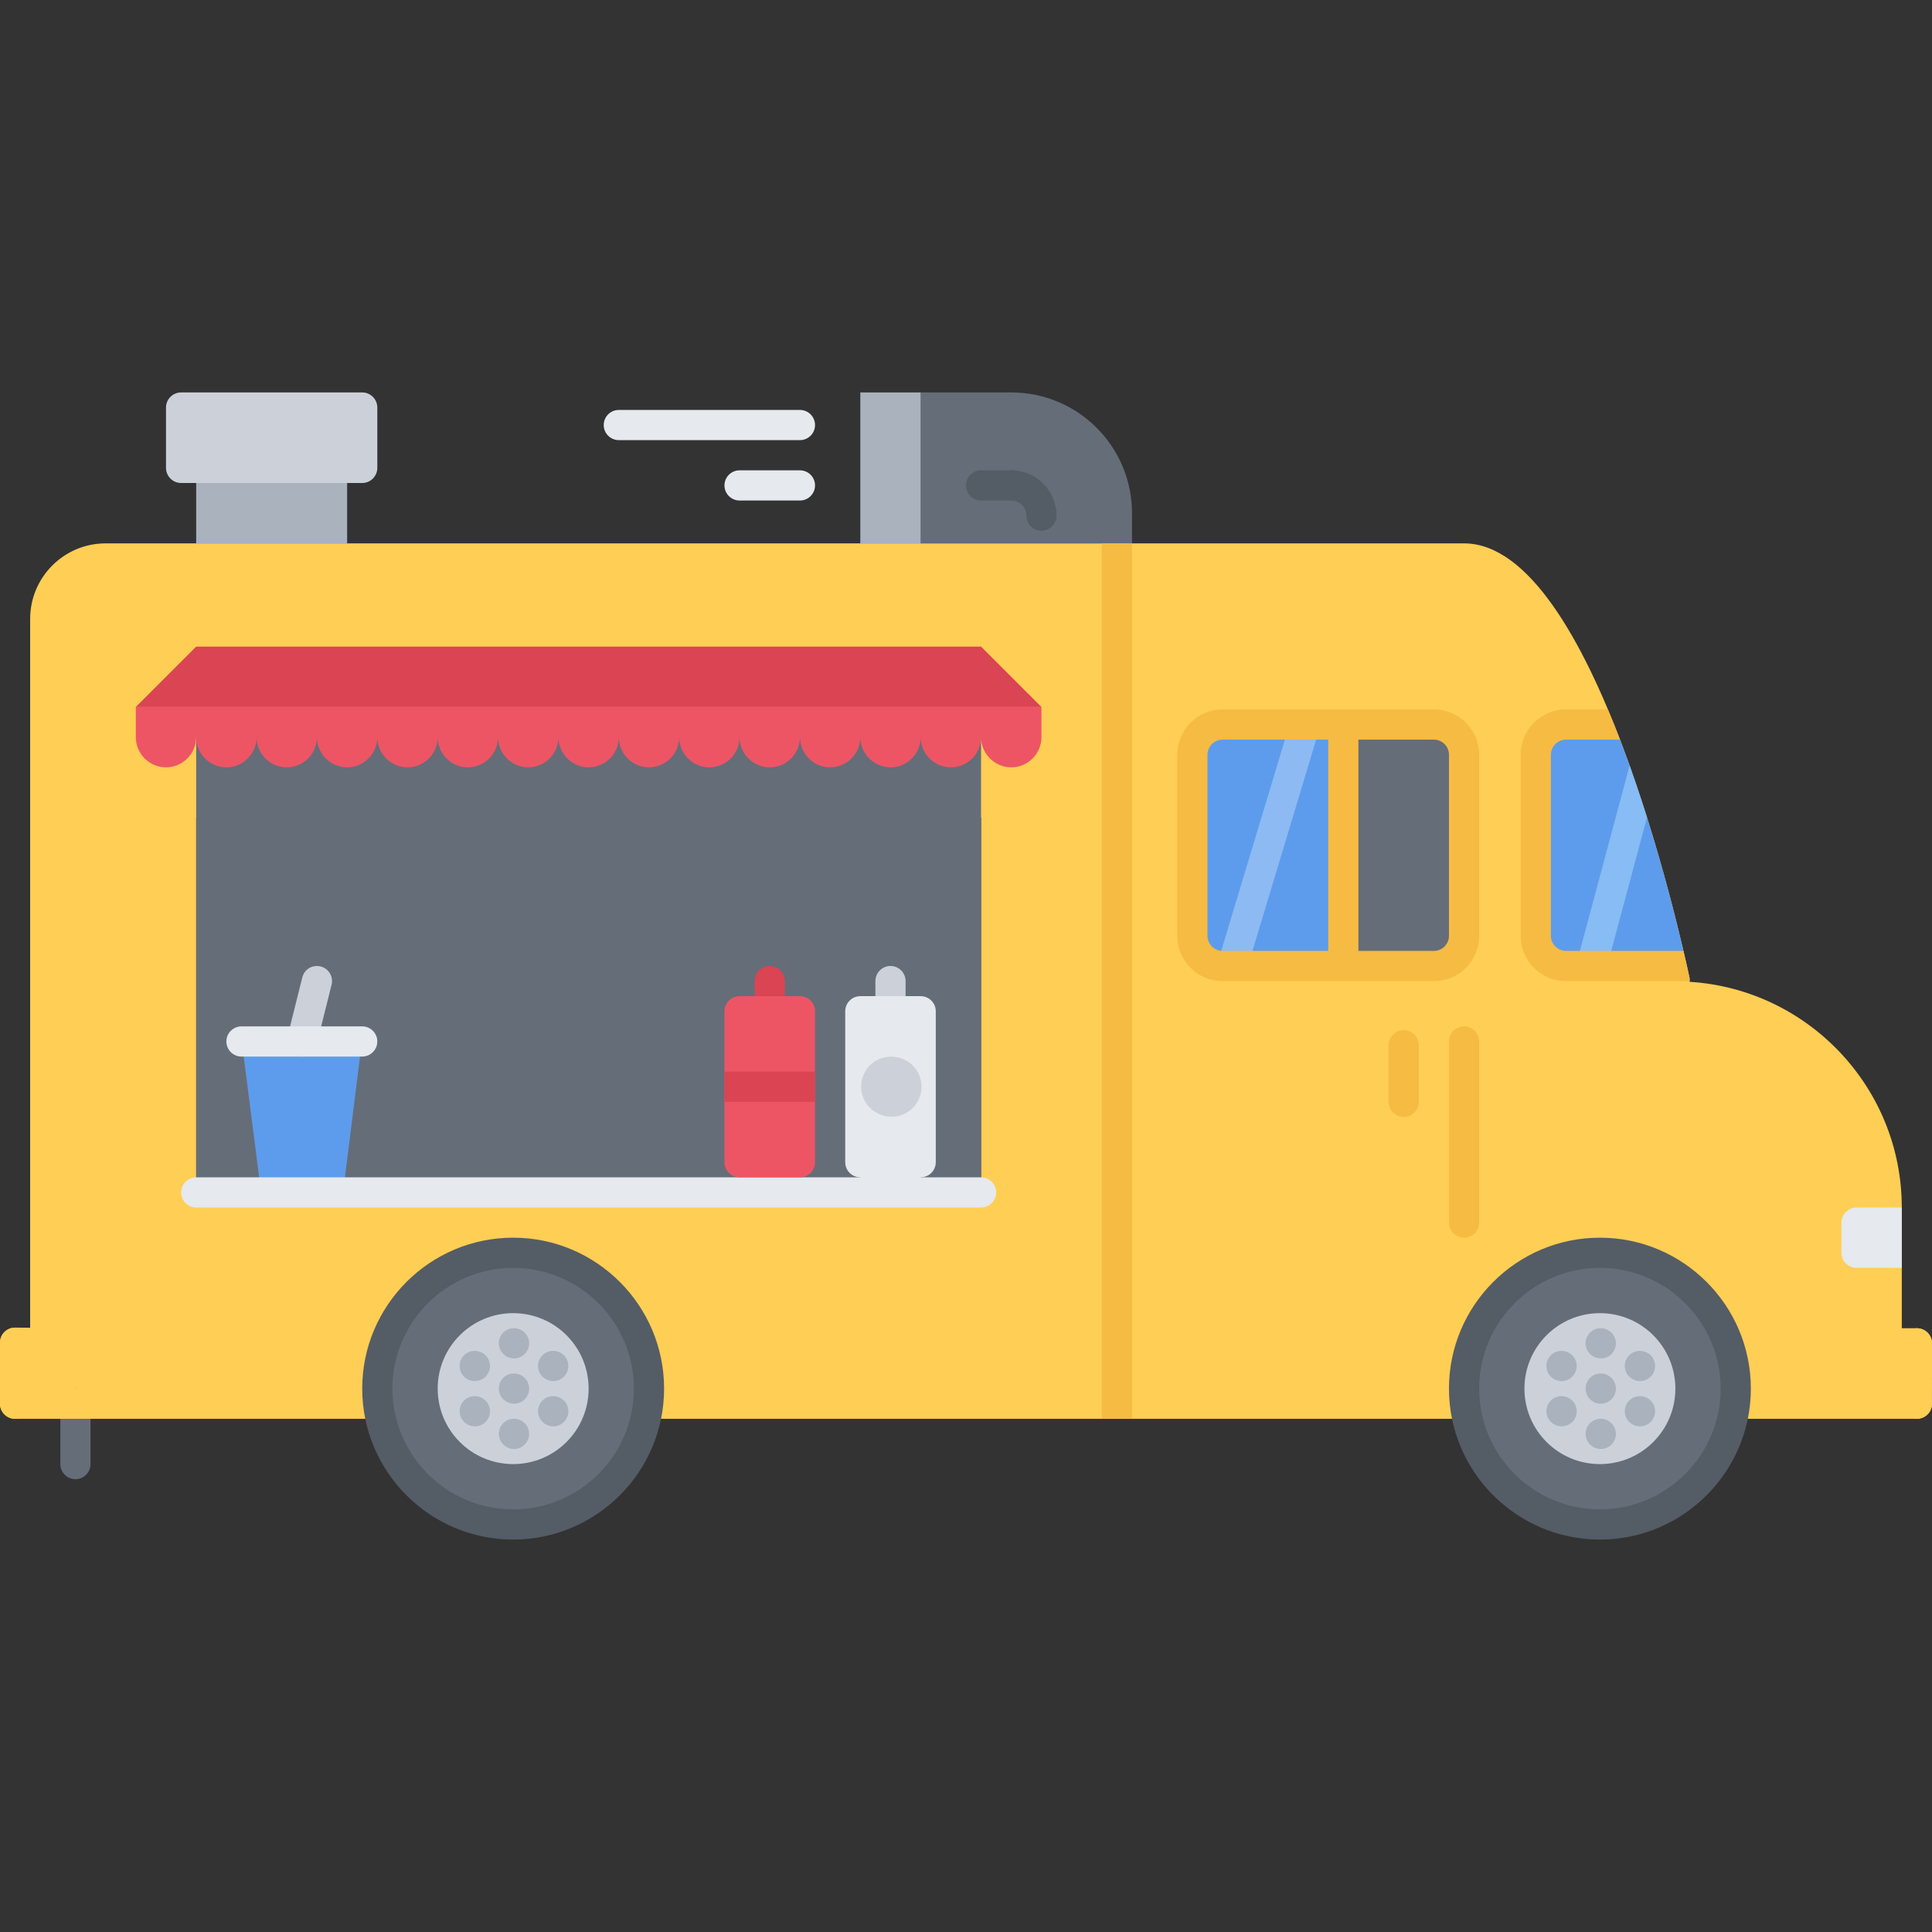 <?xml version="1.0" encoding="UTF-8"?><!-- Generator: Adobe Illustrator 16.0.0, SVG Export Plug-In . SVG Version: 6.00 Build 0)  --><svg xmlns="http://www.w3.org/2000/svg" enable-background="new 0 0 64 64" height="64px" version="1.1" viewBox="0 0 64 64" width="64px" x="0px" xml:space="preserve" y="0px">
<rect x="0" y="0" width="64" height="64" fill="#333333" stroke="none"/>
<g id="_x31_0._food_x2C__truck_x2C__car_x2C__transport_x2C___machine_x2C__movement_x2C__transportation">
	<g>
		<g><path d="m62.999 44.42v-4.42c0-3.975-3.11-7.229-7.023-7.476-0.002-0.001-0.005-0.002-0.007-0.002 0.002-0.042 0.008-0.084-0.001-0.127-0.314-1.472-3.188-14.395-7.469-14.395h-45c-1.379 0-2.5 1.121-2.5 2.5v23.905l-0.5-0.005v2.02h11l1.02-0.04c-0.01-0.149-0.02-0.3-0.02-0.46 0-2.48 2.02-4.5 4.5-4.5s4.5 2.02 4.5 4.5c0 0.16-0.01 0.311-0.02 0.46l1.02 0.04h25l1.02-0.04c-0.01-0.149-0.02-0.3-0.02-0.46 0-1.55 0.79-2.92 1.99-3.73 0.71-0.49 1.58-0.77 2.51-0.77 2.48 0 4.5 2.02 4.5 4.5 0 0.16-0.01 0.311-0.02 0.46l1.02 0.04h5v-2h-0.5zm-30.5-5h-26v-12-0.335h26v12.335z" fill="#FFCE54"/></g>
		<g><rect fill="#656D78" height="15.168" width="26" x="6.499" y="24.252"/></g>
		<g>
			<path d="m63.499 47h-7.002c-0.276 0-0.5-0.224-0.5-0.5s0.224-0.5 0.5-0.5h7.002c0.276 0 0.5 0.224 0.5 0.5s-0.224 0.5-0.5 0.5z" fill="#FFCE54"/>
		</g>
		<g><rect fill="#AAB2BD" height="2" width="5" x="6.499" y="16"/></g>
		<g><path d="m5.499 13.5c0-0.275 0.225-0.5 0.5-0.5h6c0.275 0 0.5 0.225 0.5 0.5v2c0 0.275-0.225 0.5-0.5 0.5h-1-4-1c-0.275 0-0.5-0.225-0.5-0.5v-2z" fill="#CCD1D9"/></g>
		<g>
			<path d="m2.499 49c-0.276 0-0.5-0.224-0.5-0.5v-2c0-0.276 0.224-0.5 0.5-0.5s0.5 0.224 0.5 0.5v2c0 0.276-0.224 0.5-0.5 0.5z" fill="#656D78"/>
		</g>
		<g>
			<path d="m29.499 33.999c-0.276 0-0.5-0.224-0.5-0.5v-1c0-0.276 0.224-0.5 0.5-0.5s0.5 0.224 0.5 0.5v1c0 0.276-0.224 0.5-0.5 0.5z" fill="#CCD1D9"/>
		</g>
		<g><path d="m30.499 32.999h-2c-0.276 0-0.5 0.224-0.5 0.5v5.001c0 0.276 0.224 0.5 0.5 0.5h2c0.276 0 0.5-0.224 0.5-0.5v-5.001c0-0.276-0.224-0.5-0.5-0.5z" fill="#E6E9ED"/></g>
		<g><polygon fill="#DA4453" points="6.499 21.42 32.499 21.42 34.499 23.42 4.499 23.42"/></g>
		<g><path d="m16.499 24.419c0 0.55-0.45 1-1 1s-1-0.45-1-1c0 0.55-0.45 1-1 1s-1-0.45-1-1c0 0.55-0.45 1-1 1s-1-0.45-1-1c0 0.55-0.45 1-1 1s-1-0.45-1-1c0 0.55-0.45 1-1 1s-1-0.45-1-1c0 0.55-0.45 1-1 1s-1-0.45-1-1v-0.999h30v0.999c0 0.55-0.45 1-1 1s-1-0.45-1-1c0 0.55-0.45 1-1 1s-1-0.45-1-1c0 0.55-0.45 1-1 1s-1-0.45-1-1c0 0.55-0.45 1-1 1s-1-0.45-1-1c0 0.55-0.45 1-1 1s-1-0.45-1-1c0 0.55-0.45 1-1 1s-1-0.45-1-1c0 0.55-0.45 1-1 1s-1-0.45-1-1c0 0.55-0.45 1-1 1s-1-0.45-1-1c0 0.55-0.45 1-1 1s-1-0.45-1-1z" fill="#ED5565"/></g>
		<g><path d="m53.436 23.918h-1.095c0.068 0.163 0.134 0.335 0.2 0.503h-0.541l-1.502 0.498v4.999l1.502 2.502h3.967c-0.001-0.009 0.002-0.017 0-0.024-0.167-0.79-1.071-4.864-2.531-8.478z" fill="#5D9CEC"/></g>
		<g><path d="m53.982 25.361l-1.7 6.339 0.218-0.059h0.836l1.223-4.562c-0.178-0.561-0.37-1.139-0.577-1.718z" fill="#87BCF4"/></g>
		<g><path d="m37.499 17v1h-7v-5h3c2.21 0 4 1.79 4 4z" fill="#656D78"/></g>
		<g><polygon fill="#AAB2BD" points="30.499 13 30.499 14 30.499 18 28.499 18 28.499 13"/></g>
		<g><polygon fill="#E6E9ED" points="30.499 34.42 30.499 39.42 28.499 39.42 28.499 34.42 29.499 34.42"/></g>
		<g><polygon fill="#5D9CEC" points="11.374 39.42 8.639 39.42 7.998 34.42 11.999 34.42"/></g>
		<g>
			<path d="m29.531 36.994c-0.55 0-1.004-0.445-1.004-0.995s0.435-0.995 0.983-0.995h0.021c0.549 0 0.996 0.445 0.996 0.995s-0.447 0.995-0.996 0.995z" fill="#CCD1D9"/>
		</g>
		<g>
			<path d="m48.5 47h-27.002c-0.276 0-0.5-0.224-0.5-0.5s0.224-0.5 0.5-0.5h27.002c0.276 0 0.5 0.224 0.5 0.5s-0.224 0.5-0.5 0.5z" fill="#FFCE54"/>
		</g>
		<g>
			<path d="m63.499 47c-0.276 0-0.5-0.225-0.5-0.501l0.002-2c0-0.275 0.224-0.499 0.5-0.499s0.5 0.225 0.5 0.501l-0.002 2c0 0.275-0.224 0.499-0.5 0.499z" fill="#FFCE54"/>
		</g>
		<g>
			<path d="m63.501 45h-2.002c-0.276 0-0.5-0.224-0.5-0.5s0.224-0.5 0.5-0.5h2.002c0.276 0 0.5 0.224 0.5 0.5s-0.224 0.5-0.5 0.5z" fill="#FFCE54"/>
		</g>
		<g><polygon fill="#F6BB42" points="37.499 47 37.499 18 36.999 18 36.499 18 36.499 47 36.999 47"/></g>
		<g>
			<path d="m12.5 47h-12.001c-0.276 0-0.5-0.224-0.5-0.5s0.224-0.5 0.5-0.5h12.001c0.276 0 0.5 0.224 0.5 0.5s-0.224 0.5-0.5 0.5z" fill="#FFCE54"/>
		</g>
		<g>
			<path d="m0.499 47c-0.276 0-0.5-0.224-0.5-0.5v-2.021c0-0.276 0.224-0.5 0.5-0.5s0.5 0.224 0.5 0.5v2.021c0 0.276-0.224 0.5-0.5 0.5z" fill="#FFCE54"/>
		</g>
		<g>
			<path d="m3.499 45h-0.004l-3-0.021c-0.275-0.002-0.498-0.228-0.496-0.503s0.226-0.497 0.5-0.497h0.004l3 0.021c0.275 0.002 0.498 0.228 0.496 0.503s-0.226 0.497-0.5 0.497z" fill="#FFCE54"/>
		</g>
		<g>
			<path d="m48.499 24.921v5.999c0 0.55-0.45 1-1 1h-3v-7.999h3c0.55 0 1 0.45 1 1z" fill="#656D78"/>
		</g>
		<g>
			<path d="m44.499 31.9v0.02h-4c-0.55 0-1-0.45-1-1v-5.999c0-0.55 0.45-1 1-1h4v7.979z" fill="#5D9CEC"/>
		</g>
		<g opacity=".3">
			<path d="m42.739 23.921l-2.402 7.966c0.055 0.01 0.104 0.033 0.162 0.033h0.864l2.411-7.999h-1.035z" fill="#fff"/>
		</g>
		<g>
			<path d="m47.499 32.5h-7c-0.827 0-1.5-0.673-1.5-1.5v-5.999c0-0.827 0.673-1.5 1.5-1.5h7c0.827 0 1.5 0.673 1.5 1.5v5.999c0 0.827-0.673 1.5-1.5 1.5zm-7-7.999c-0.275 0-0.5 0.225-0.5 0.5v5.999c0 0.275 0.225 0.5 0.5 0.5h7c0.275 0 0.5-0.225 0.5-0.5v-5.999c0-0.275-0.225-0.5-0.5-0.5h-7z" fill="#F6BB42"/>
		</g>
		<g>
			<path d="m44.499 32.479c-0.276 0-0.5-0.224-0.5-0.5v-7.978c0-0.276 0.224-0.5 0.5-0.5s0.5 0.224 0.5 0.5v7.978c0 0.276-0.224 0.5-0.5 0.5z" fill="#F6BB42"/>
		</g>
		<g>
			<path d="m32.498 40h-25.998c-0.276 0-0.5-0.224-0.5-0.5s0.224-0.5 0.5-0.5h25.998c0.276 0 0.5 0.224 0.5 0.5s-0.224 0.5-0.5 0.5z" fill="#E6E9ED"/>
		</g>
		<g>
			<g><circle cx="52.999" cy="46" fill="#656D78" r="4.5"/></g>
			<g><circle cx="52.999" cy="46" fill="#CCD1D9" r="2.5"/></g>
			<g>
				<path d="m52.999 51c-2.757 0-5-2.243-5-5s2.243-5 5-5 5 2.243 5 5-2.243 5-5 5zm0-9c-2.206 0-4 1.794-4 4s1.794 4 4 4 4-1.794 4-4-1.794-4-4-4z" fill="#545C66"/>
			</g>
			<g fill="#AAB2BD">
				<path d="m53.029 44h-0.011c-0.275 0-0.494 0.224-0.494 0.5s0.229 0.5 0.505 0.5c0.275 0 0.5-0.224 0.5-0.5s-0.224-0.5-0.5-0.5z" fill="inherit"/>
				<path d="m53.029 47h-0.011c-0.275 0-0.494 0.224-0.494 0.5s0.229 0.5 0.505 0.5c0.275 0 0.5-0.224 0.5-0.5s-0.224-0.5-0.5-0.5z" fill="inherit"/>
				<path d="m51.73 44.75h-0.01c-0.275 0-0.494 0.224-0.494 0.5s0.229 0.5 0.505 0.5c0.275 0 0.5-0.224 0.5-0.5s-0.225-0.5-0.501-0.5z" fill="inherit"/>
				<path d="m54.328 46.25h-0.011c-0.275 0-0.494 0.224-0.494 0.5s0.229 0.5 0.505 0.5c0.275 0 0.5-0.224 0.5-0.5s-0.224-0.5-0.5-0.5z" fill="inherit"/>
				<path d="m51.73 46.25h-0.01c-0.275 0-0.494 0.224-0.494 0.5s0.229 0.5 0.505 0.5c0.275 0 0.5-0.224 0.5-0.5s-0.225-0.5-0.501-0.5z" fill="inherit"/>
				<path d="m54.328 45.75c0.275 0 0.5-0.224 0.5-0.5s-0.225-0.5-0.5-0.5h-0.011c-0.275 0-0.494 0.224-0.494 0.5s0.229 0.5 0.505 0.5z" fill="inherit"/>
				<path d="m53.029 45.5h-0.011c-0.275 0-0.494 0.224-0.494 0.5s0.229 0.5 0.505 0.5c0.275 0 0.5-0.224 0.5-0.5s-0.224-0.5-0.5-0.5z" fill="inherit"/>
			</g>
		</g>
		<g>
			<g><circle cx="16.999" cy="46" fill="#656D78" r="4.5"/></g>
			<g><circle cx="16.999" cy="46" fill="#CCD1D9" r="2.5"/></g>
			<g>
				<path d="m16.999 51c-2.757 0-5-2.243-5-5s2.243-5 5-5 5 2.243 5 5-2.243 5-5 5zm0-9c-2.206 0-4 1.794-4 4s1.794 4 4 4 4-1.794 4-4-1.794-4-4-4z" fill="#545C66"/>
			</g>
			<g fill="#AAB2BD">
				<path d="m17.029 44h-0.011c-0.275 0-0.494 0.224-0.494 0.5s0.229 0.5 0.505 0.5c0.275 0 0.5-0.224 0.5-0.5s-0.224-0.5-0.5-0.5z" fill="inherit"/>
				<path d="m17.029 47h-0.011c-0.275 0-0.494 0.224-0.494 0.5s0.229 0.5 0.505 0.5c0.275 0 0.5-0.224 0.5-0.5s-0.224-0.5-0.5-0.5z" fill="inherit"/>
				<path d="m15.73 44.75h-0.01c-0.275 0-0.494 0.224-0.494 0.5s0.229 0.5 0.505 0.5c0.275 0 0.5-0.224 0.5-0.5s-0.225-0.5-0.501-0.5z" fill="inherit"/>
				<path d="m18.328 46.25h-0.011c-0.275 0-0.494 0.224-0.494 0.5s0.229 0.5 0.505 0.5c0.275 0 0.5-0.224 0.5-0.5s-0.224-0.5-0.5-0.5z" fill="inherit"/>
				<path d="m15.73 46.25h-0.01c-0.275 0-0.494 0.224-0.494 0.5s0.229 0.5 0.505 0.5c0.275 0 0.5-0.224 0.5-0.5s-0.225-0.5-0.501-0.5z" fill="inherit"/>
				<path d="m18.328 45.75c0.275 0 0.5-0.224 0.5-0.5s-0.225-0.5-0.5-0.5h-0.011c-0.275 0-0.494 0.224-0.494 0.5s0.229 0.5 0.505 0.5z" fill="inherit"/>
				<path d="m17.029 45.5h-0.011c-0.275 0-0.494 0.224-0.494 0.5s0.229 0.5 0.505 0.5c0.275 0 0.5-0.224 0.5-0.5s-0.224-0.5-0.5-0.5z" fill="inherit"/>
			</g>
		</g>
		<g>
			<path d="m25.499 33.999c-0.276 0-0.5-0.224-0.5-0.5v-1c0-0.276 0.224-0.5 0.5-0.5s0.5 0.224 0.5 0.5v1c0 0.276-0.224 0.5-0.5 0.5z" fill="#DA4453"/>
		</g>
		<g><path d="m26.499 32.999h-2c-0.276 0-0.5 0.224-0.5 0.5v5.001c0 0.276 0.224 0.5 0.5 0.5h2c0.276 0 0.5-0.224 0.5-0.5v-5.001c0-0.276-0.224-0.5-0.5-0.5z" fill="#ED5565"/></g>
		<g><rect fill="#DA4453" height="1" width="3" x="23.999" y="35.499"/></g>
		<g>
			<path d="m9.999 35c-0.04 0-0.08-0.005-0.121-0.015-0.269-0.067-0.431-0.339-0.364-0.606l0.5-2c0.066-0.268 0.333-0.431 0.606-0.364 0.269 0.067 0.431 0.339 0.364 0.606l-0.5 2c-0.056 0.228-0.26 0.379-0.485 0.379z" fill="#CCD1D9"/>
		</g>
		<g>
			<path d="m34.499 17.58c-0.276 0-0.5-0.224-0.5-0.5 0-0.275-0.225-0.5-0.5-0.5-0.276 0-0.5-0.224-0.5-0.5s0.224-0.5 0.5-0.5c0.827 0 1.5 0.673 1.5 1.5 0 0.276-0.224 0.5-0.5 0.5z" fill="#545C66"/>
		</g>
		<g>
			<path d="m33.499 16.58h-1c-0.276 0-0.5-0.224-0.5-0.5s0.224-0.5 0.5-0.5h1c0.276 0 0.5 0.224 0.5 0.5s-0.224 0.5-0.5 0.5z" fill="#545C66"/>
		</g>
		<g>
			<path d="m26.499 14.58h-6c-0.276 0-0.5-0.224-0.5-0.5s0.224-0.5 0.5-0.5h6c0.276 0 0.5 0.224 0.5 0.5s-0.224 0.5-0.5 0.5z" fill="#E6E9ED"/>
		</g>
		<g>
			<path d="m26.499 16.58h-2c-0.276 0-0.5-0.224-0.5-0.5s0.224-0.5 0.5-0.5h2c0.276 0 0.5 0.224 0.5 0.5s-0.224 0.5-0.5 0.5z" fill="#E6E9ED"/>
		</g>
		<g>
			<path d="m48.499 41c-0.276 0-0.5-0.224-0.5-0.5v-6c0-0.276 0.224-0.5 0.5-0.5s0.5 0.224 0.5 0.5v6c0 0.276-0.224 0.5-0.5 0.5z" fill="#F6BB42"/>
		</g>
		<g>
			<path d="m46.499 37c-0.276 0-0.5-0.224-0.5-0.5v-1.875c0-0.276 0.224-0.5 0.5-0.5s0.5 0.224 0.5 0.5v1.875c0 0.276-0.224 0.5-0.5 0.5z" fill="#F6BB42"/>
		</g>
		<g><path d="m55.968 32.396c-0.035-0.165-0.104-0.479-0.201-0.896h-3.892c-0.275 0-0.5-0.225-0.5-0.5v-5.999c0-0.275 0.225-0.5 0.5-0.5h1.79c-0.129-0.337-0.263-0.671-0.401-1h-1.389c-0.827 0-1.5 0.673-1.5 1.5v5.999c0 0.827 0.673 1.5 1.5 1.5h4.094c0.002-0.034 0.006-0.069-0.001-0.104z" fill="#F6BB42"/></g>
		<g><path d="m60.999 40.5v1c0 0.275 0.225 0.5 0.5 0.5h1.5v-2h-1.5c-0.275 0-0.5 0.225-0.5 0.5z" fill="#E6E9ED"/></g>
		<g>
			<path d="m11.999 35h-4c-0.276 0-0.5-0.224-0.5-0.5s0.224-0.5 0.5-0.5h4c0.276 0 0.5 0.224 0.5 0.5s-0.224 0.5-0.5 0.5z" fill="#E6E9ED"/>
		</g>
	</g>
</g>
</svg>